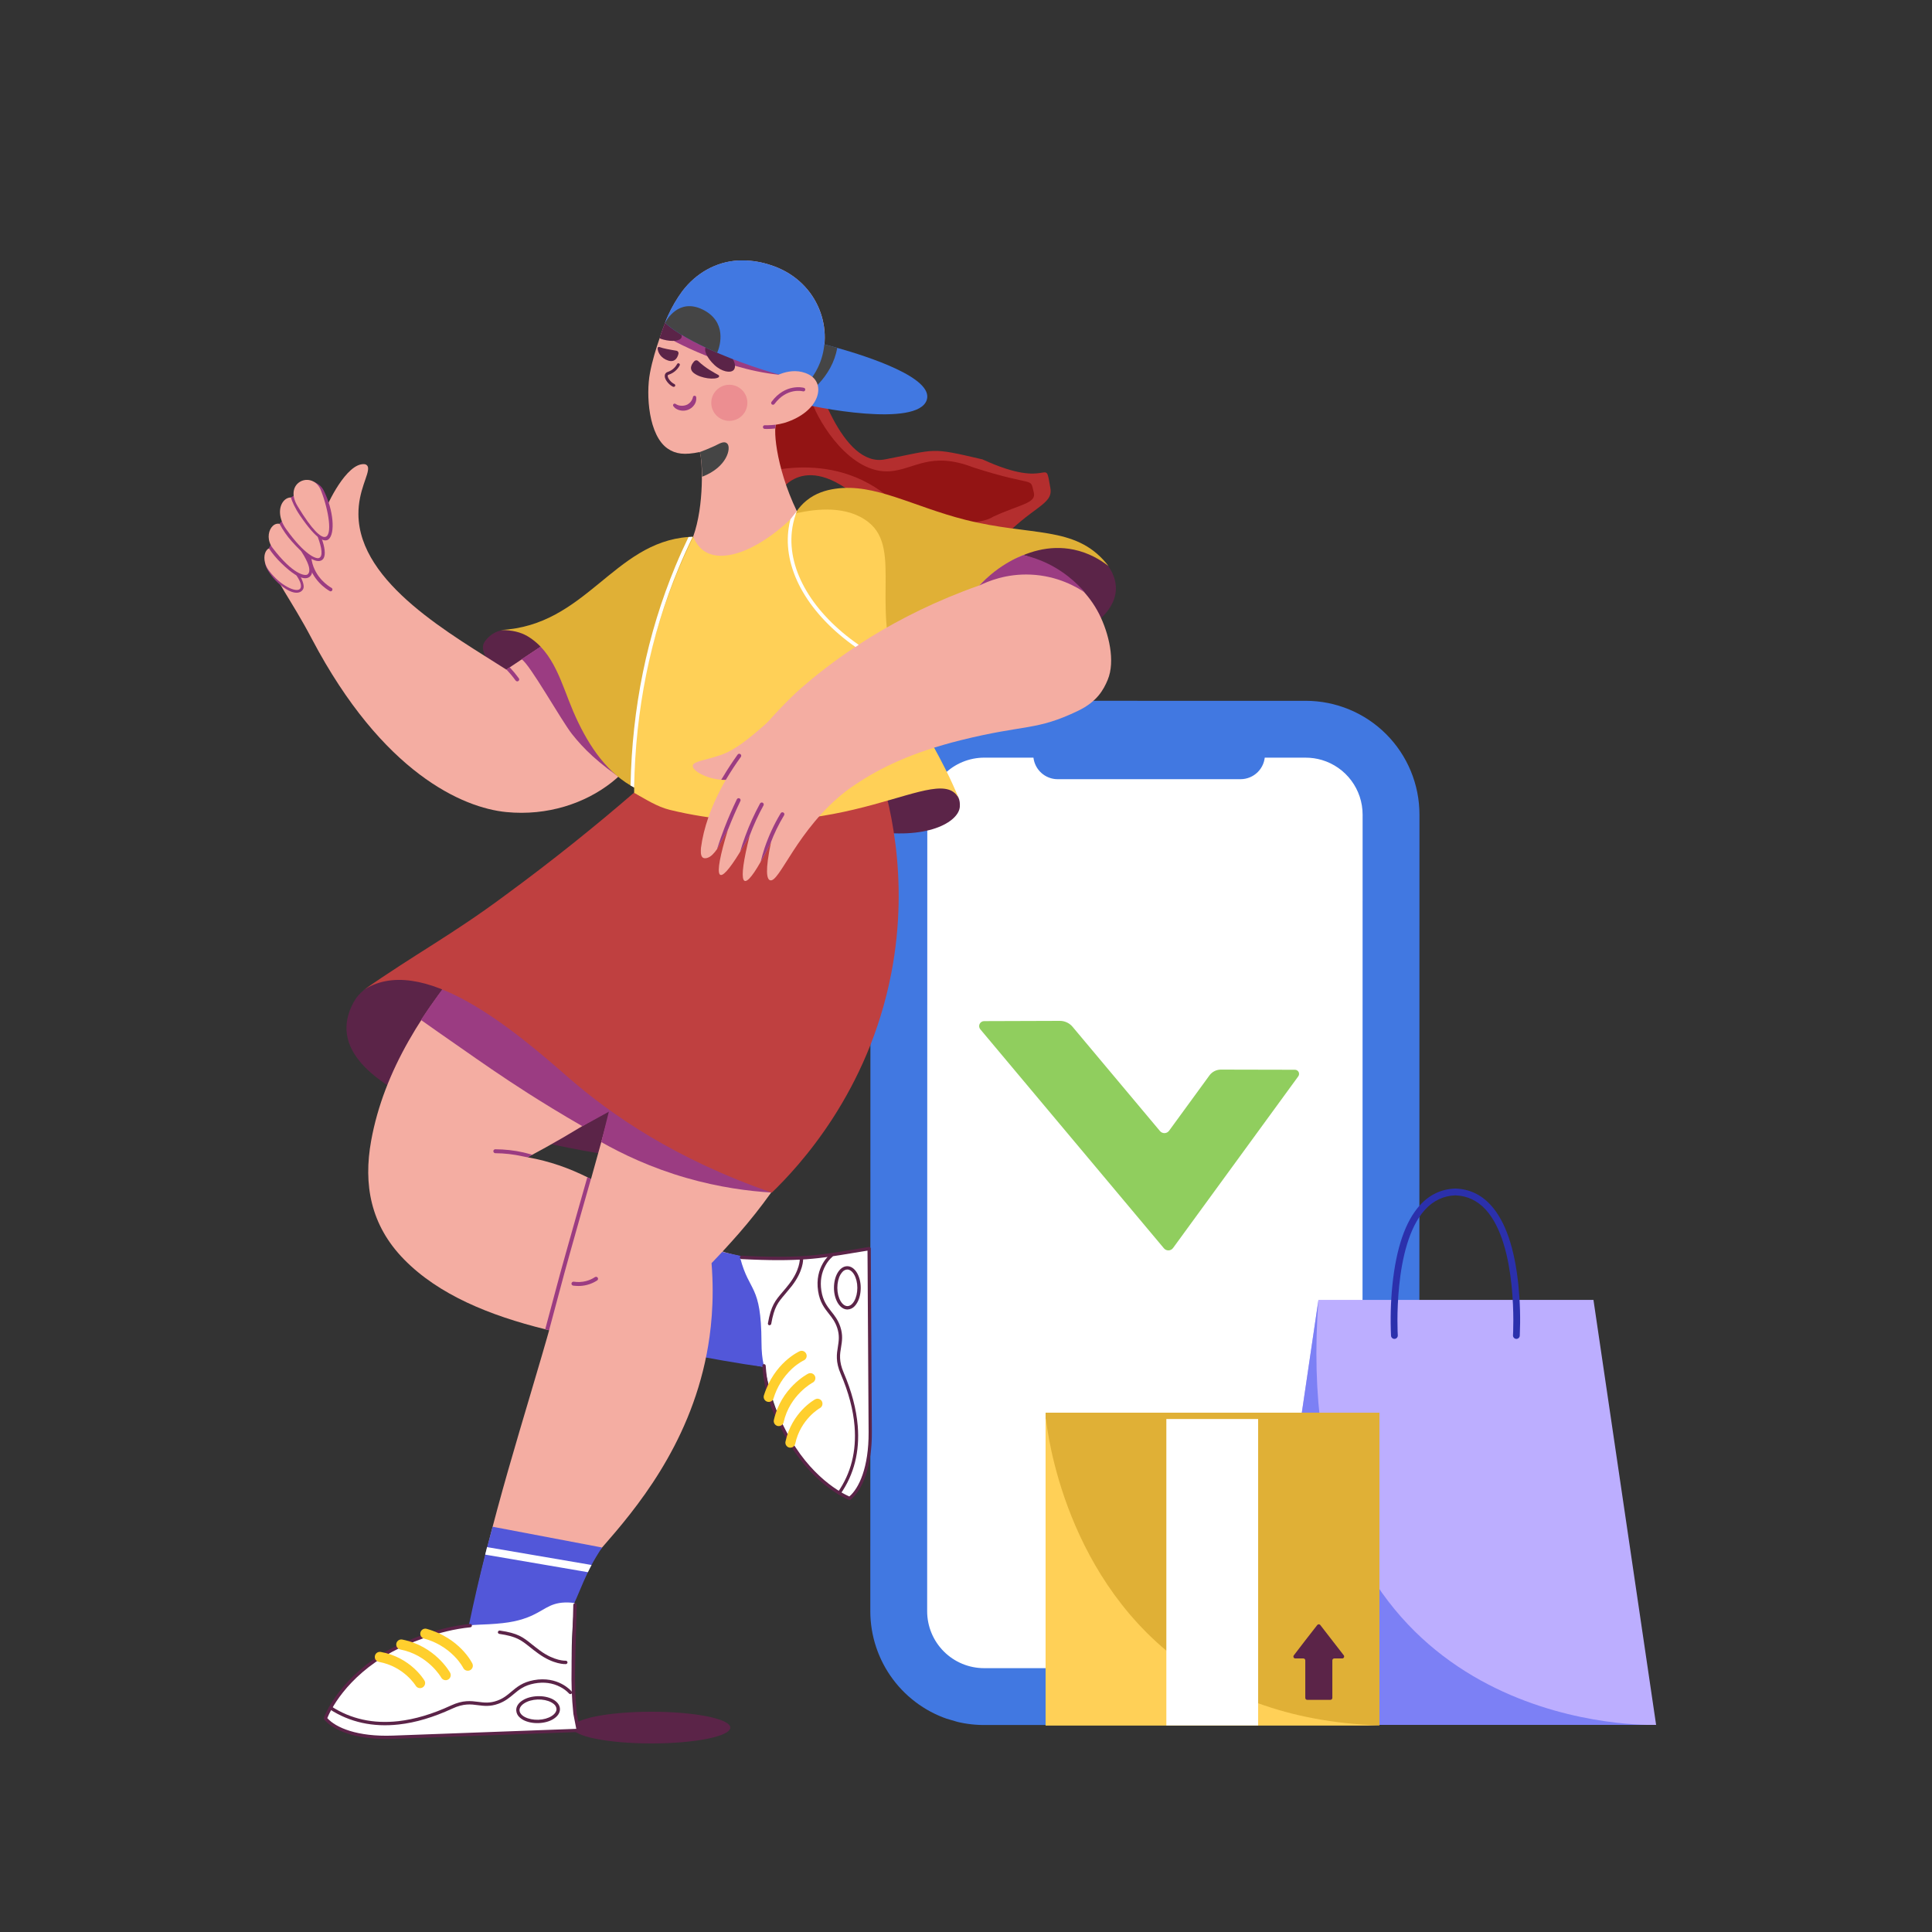 <svg width="544" height="544" viewBox="0 0 544 544" fill="none" xmlns="http://www.w3.org/2000/svg">
<rect x="0" y="0" width="544" height="544" fill="#333333" stroke="none"/>
<g clip-path="url(#clip0_701_19538)">
<path d="M277.144 205.328L367.646 205.333C380.921 205.333 391.682 216.098 391.679 229.377L391.639 453.676C391.637 466.954 380.872 477.718 367.597 477.718L277.095 477.713C263.819 477.713 253.059 466.948 253.061 453.669L253.101 229.37C253.104 216.092 263.868 205.328 277.144 205.328Z" fill="white"/>
<path d="M267.981 484.41C270.939 485.28 274.007 485.721 277.091 485.718L367.599 485.723C376.094 485.714 384.238 482.335 390.246 476.327C396.254 470.319 399.634 462.173 399.645 453.677L399.682 229.374C399.683 225.166 398.855 220.999 397.246 217.111C395.636 213.223 393.277 209.69 390.302 206.714C387.327 203.739 383.795 201.378 379.908 199.768C376.021 198.158 371.855 197.329 367.648 197.33L277.144 197.324C268.649 197.334 260.505 200.713 254.497 206.721C248.49 212.729 245.109 220.874 245.098 229.371L245.057 453.674C245.061 460.583 247.294 467.306 251.424 472.844C255.554 478.382 261.361 482.438 267.981 484.41ZM372.207 213.994C375.519 214.981 378.425 217.012 380.491 219.783C382.558 222.554 383.675 225.919 383.676 229.376L383.637 453.676C383.631 457.928 381.939 462.005 378.932 465.011C375.926 468.018 371.849 469.709 367.598 469.713L277.096 469.71C272.843 469.709 268.765 468.019 265.759 465.011C262.752 462.004 261.063 457.924 261.064 453.671L261.103 229.371C261.109 225.118 262.801 221.042 265.808 218.035C268.814 215.029 272.891 213.338 277.142 213.333L367.645 213.337C369.189 213.336 370.726 213.558 372.207 213.994Z" fill="#4178E1"/>
<path d="M295.866 219.119C296.497 219.305 297.152 219.399 297.81 219.398L349.306 219.398C351.125 219.398 352.87 218.675 354.157 217.389C355.444 216.102 356.167 214.357 356.167 212.537C356.167 210.717 355.445 208.972 354.159 207.686C352.872 206.399 351.128 205.676 349.308 205.676L297.816 205.674C296.166 205.672 294.57 206.265 293.321 207.345C292.072 208.424 291.255 209.918 291.018 211.552C290.781 213.186 291.142 214.85 292.033 216.239C292.924 217.629 294.286 218.65 295.869 219.117L295.866 219.119Z" fill="#4178E1"/>
</g>
<g clip-path="url(#clip1_701_19538)">
<path d="M353.6 485.682H466.316L448.675 366.013H371.241L353.6 485.682Z" fill="#BCAEFF"/>
<path d="M353.597 485.682H463.77C447.852 485.331 362.886 478.213 371.239 366.013L353.597 485.682Z" fill="#7C80F5"/>
<path d="M426.975 376.996C427.479 376.995 427.895 376.602 427.927 376.098C428.144 371.346 428.015 366.585 427.54 361.853C426.475 351.428 423.871 343.862 419.793 339.366C417.081 336.373 413.729 334.793 409.832 334.668H409.8H409.77C405.872 334.792 402.52 336.372 399.807 339.365C395.731 343.862 393.125 351.427 392.061 361.852C391.586 366.584 391.457 371.346 391.674 376.097C391.707 376.625 392.161 377.026 392.687 376.993C393.213 376.96 393.613 376.505 393.58 375.977C393.564 375.725 392.111 350.698 401.221 340.653C403.567 338.067 406.454 336.698 409.802 336.583C413.15 336.697 416.036 338.066 418.381 340.653C427.49 350.699 426.037 375.726 426.022 375.978C425.989 376.506 426.388 376.961 426.914 376.994C426.935 376.995 426.955 376.996 426.975 376.996Z" fill="#2B30AC"/>
</g>
<g clip-path="url(#clip2_701_19538)">
<path d="M183.438 490.906C171.18 490.906 161.242 488.909 161.242 486.445C161.242 483.982 171.18 481.984 183.438 481.984C195.696 481.984 205.633 483.982 205.633 486.445C205.633 488.909 195.696 490.906 183.438 490.906Z" fill="#5B2448"/>
</g>
<g clip-path="url(#clip3_701_19538)">
<path d="M226.974 97.061C229.35 106.933 237.161 131.665 249.162 129.355C264 126.5 261.662 125.855 276.662 129.355C296.356 138.445 294.073 127.729 295.76 137.425C296.595 142.229 290.5 142.5 281.161 152.766C281.161 152.766 271.405 165.766 248 146.5C228.405 124.266 220 138 220 138L214.647 99.65L226.974 97.061Z" fill="#B42E2E"/>
<path d="M228.526 113C230.687 119.284 239.562 133.525 250.615 132.695C257.464 132.18 261.985 126.966 274.001 131.591C291.915 137.377 289.927 134 291.094 138.694C291.854 141.752 287.137 142 279.637 145.5C279.637 145.5 270.926 151.764 249.637 139.5C231.812 125.347 210.137 134.604 210.137 134.604L217.313 114.649L228.526 113Z" fill="#931414"/>
<path d="M218.832 224.762C259.979 218.764 270.787 219.446 270.261 227.157C269.969 231.441 261.011 236.756 244.381 233.836C231.334 231.577 222.065 227.176 218.832 224.762Z" fill="#5B2448"/>
<path d="M226.564 325.859C205.28 305.161 172.195 281.464 134.67 276.323C125.556 275.077 105.362 271.864 99.656 282.048C85.09 308.101 149.547 323.503 188.143 327.417C204.988 329.092 217.762 325.742 226.564 325.859Z" fill="#5B2448"/>
<path d="M113.774 354.62C123.55 364.609 137.902 370.411 153.519 374.286C153.87 374.383 154.24 374.461 154.61 374.559C175.466 379.602 198.405 381.315 215.6 385.015V354.834C194.121 352.887 182.359 340.172 166.372 331.974C166.041 331.799 165.69 331.623 165.359 331.468C160.335 328.975 154.882 326.97 148.554 325.86C175.797 311.431 203.118 290.986 222.455 272.546L180.276 223.166C149.644 250.738 111.671 281.679 104.505 321.206C102.285 333.454 104.291 344.942 113.774 354.62Z" fill="#F4ADA2"/>
<path d="M163.998 317.116C157.805 313.553 152.645 310.36 148.73 307.867C141.136 303.019 135.216 298.871 129.705 295.016C125.966 292.407 120.65 288.727 118.527 287.188C120.922 283.43 124.213 279.049 125.732 276.907C130.873 269.664 133.269 271.611 133.814 271.884C134.048 272 134.125 272.312 134.164 272.565C146.9 285.884 159.655 299.202 172.391 312.502C169.586 314.02 166.802 315.559 163.998 317.116Z" fill="#9B3C82"/>
<path d="M184.055 379.173C190.267 380.594 196.791 381.938 203.606 383.106C207.696 383.827 211.688 384.45 215.602 384.995C215.641 383.749 215.855 382.035 216.595 380.185C217.14 378.803 217.744 377.888 217.861 377.732C218.912 376.038 218.017 370.469 210.11 353.977C204.697 352.808 199.283 351.62 193.87 350.452C190.598 360.013 187.326 369.593 184.055 379.173Z" fill="#5257D9"/>
<path d="M239.185 421.894C241.911 419.792 245.085 413.833 245.027 403.221L244.715 351.602C234.258 352.848 226.235 355.535 208.436 354.25C210.987 364.063 214.336 361.474 214.414 377.908C214.434 383.379 215.232 384.937 216.693 391.032C216.751 391.265 216.829 391.499 216.888 391.733C216.907 391.791 216.926 391.869 216.946 391.927C218.036 395.841 219.516 399.638 221.347 403.26C228.474 417.202 238.152 421.466 239.126 421.875C239.146 421.875 239.165 421.894 239.185 421.894Z" fill="white"/>
<path d="M240.352 421.485C243.02 418.72 245.552 412.742 245.493 403.221L245.182 351.582C245.182 351.328 244.967 351.114 244.714 351.114H244.636C242.942 351.387 241.404 351.64 239.904 351.893C230.81 353.412 224.812 354.405 208.825 353.568C208.572 353.548 208.338 353.743 208.318 354.016C208.299 354.269 208.494 354.502 208.766 354.522C208.766 354.522 208.766 354.522 208.786 354.522C224.871 355.359 230.927 354.366 240.08 352.828C241.404 352.614 242.786 352.38 244.266 352.146L244.578 403.24C244.636 413.19 241.852 419.09 239.145 421.368C237.412 420.609 228.026 416.033 221.307 402.87C219.282 398.878 216.186 393.524 215.602 384.547C215.582 384.294 215.368 384.08 215.115 384.099C214.862 384.119 214.647 384.333 214.667 384.586V384.606C215.27 393.738 218.406 399.248 220.489 403.298C227.597 417.201 237.684 421.758 238.95 422.303C238.97 422.303 238.97 422.322 238.989 422.322C239.009 422.342 239.028 422.342 239.047 422.342H239.067C239.223 422.4 239.398 422.381 239.515 422.283C239.787 422.03 240.08 421.777 240.352 421.485Z" fill="#5B2448"/>
<path d="M217.042 372.981C217.101 372.923 217.159 372.826 217.159 372.748C218.016 367.958 219.029 366.77 221.054 364.394C221.599 363.752 222.203 363.031 222.904 362.155C226.234 357.891 226.156 354.62 226.136 354.483C226.117 354.23 225.903 354.016 225.65 354.035C225.396 354.055 225.182 354.269 225.202 354.522C225.202 354.561 225.26 357.618 222.164 361.59C221.482 362.467 220.879 363.187 220.333 363.81C218.269 366.244 217.12 367.568 216.225 372.611C216.186 372.865 216.341 373.118 216.614 373.157C216.77 373.157 216.926 373.098 217.042 372.981Z" fill="#5B2448"/>
<path d="M236.631 420.707C236.65 420.687 236.67 420.668 236.67 420.648C240.486 415.177 242.103 408.732 241.518 401.508C241.129 396.796 239.805 391.733 237.546 386.476C236.163 383.263 236.494 381.257 236.825 379.329C237.098 377.674 237.39 375.941 236.611 373.585C235.988 371.716 235.034 370.489 234.099 369.321C232.872 367.763 231.723 366.303 231.275 363.421C230.867 360.792 231.275 358.397 232.463 356.275C232.95 355.36 233.612 354.542 234.391 353.86C234.586 353.705 234.625 353.393 234.469 353.198C234.313 353.004 234.021 352.965 233.826 353.121C233.651 353.257 229.309 356.742 230.36 363.557C230.847 366.692 232.132 368.328 233.379 369.905C234.313 371.073 235.17 372.183 235.735 373.897C236.436 376.039 236.183 377.558 235.93 379.193C235.599 381.257 235.229 383.399 236.728 386.865C238.948 392.044 240.253 396.99 240.623 401.605C241.187 408.615 239.61 414.865 235.93 420.142C235.774 420.356 235.832 420.648 236.046 420.804C236.222 420.902 236.475 420.882 236.631 420.707Z" fill="#5B2448"/>
<path d="M240.644 367.782C240.916 367.49 241.15 367.178 241.345 366.828C242.007 365.699 242.357 364.199 242.357 362.603C242.357 361.006 241.968 359.526 241.306 358.397C240.585 357.189 239.612 356.527 238.56 356.527C237.509 356.527 236.535 357.209 235.834 358.416C235.172 359.545 234.821 361.045 234.821 362.641C234.821 364.219 235.211 365.718 235.873 366.847C236.593 368.055 237.567 368.717 238.619 368.717C239.397 368.697 240.137 368.347 240.644 367.782ZM237.216 358.124C237.547 357.735 238.054 357.481 238.56 357.462C239.261 357.462 239.943 357.949 240.488 358.864C241.072 359.857 241.403 361.181 241.403 362.603C241.403 364.024 241.092 365.348 240.527 366.341C240.001 367.256 239.32 367.763 238.619 367.763C237.917 367.763 237.236 367.276 236.691 366.361C236.106 365.368 235.775 364.043 235.775 362.622C235.775 361.201 236.087 359.876 236.652 358.883C236.808 358.63 237.002 358.358 237.216 358.124Z" fill="#5B2448"/>
<path d="M217.471 394.322C217.627 394.166 217.744 393.972 217.803 393.757C218.776 390.564 220.548 387.702 222.982 385.423C224.793 383.749 226.312 383.048 226.332 383.048C227.033 382.717 227.344 381.88 226.994 381.159C226.663 380.478 225.865 380.166 225.183 380.458C224.891 380.594 217.978 383.749 215.096 392.901C214.862 393.641 215.271 394.439 216.011 394.673C216.537 394.848 217.101 394.711 217.471 394.322Z" fill="#FFCF2D"/>
<path d="M220.295 401.117C220.47 400.923 220.606 400.708 220.645 400.455C222.398 392.744 228.785 389.317 228.844 389.298C229.525 388.928 229.798 388.071 229.428 387.39C229.058 386.708 228.24 386.455 227.558 386.786C227.247 386.942 219.944 390.797 217.9 399.832C217.724 400.591 218.211 401.351 218.971 401.526C219.458 401.623 219.964 401.468 220.295 401.117Z" fill="#FFCF2D"/>
<path d="M223.548 407.193C223.723 406.998 223.859 406.765 223.918 406.512C225.398 399.58 230.811 396.503 230.87 396.484C231.551 396.094 231.785 395.237 231.415 394.556C231.045 393.894 230.188 393.641 229.526 394.011C229.253 394.147 222.944 397.691 221.172 405.927C221.016 406.687 221.503 407.446 222.263 407.602C222.71 407.699 223.217 407.544 223.548 407.193Z" fill="#FFCF2D"/>
<path d="M251.412 255.274C242.552 284.735 233.633 317.993 208.064 347.278C205.513 350.199 202.943 352.983 200.353 355.671C201.229 366.614 200.119 375.376 198.99 381.217C193.927 407.348 178.699 425.243 169.838 435.388C165.476 440.392 161.542 444.228 158.875 446.701C158.816 447.149 157.687 454.626 151.845 457.157C146.042 459.65 137.746 456.359 134.182 448.414C141.504 415.916 150.988 389.162 158.349 360.986C169.157 322.004 180.023 283.022 190.928 244.078C213.089 248.128 229.232 251.224 251.412 255.274Z" fill="#F4ADA2"/>
<path d="M217.316 335.791C210.773 335.401 202.536 334.33 193.306 331.682C183.335 328.82 175.293 324.964 169.295 321.576C170.444 317 171.573 312.425 172.722 307.868C187.6 317.176 202.458 326.483 217.316 335.791Z" fill="#9B3C82"/>
<path d="M246.797 214.423C233.029 227.975 198.542 234.81 178.562 223.166C167.657 232.59 155.544 242.345 142.186 252.14C127.094 263.355 117.338 268.321 101.934 279.069C118.545 267.483 145.36 290.577 160.062 303.409C171.98 313.807 190.129 326.405 217.333 335.81C224.967 328.41 244.479 307.576 250.964 274.045C256.222 246.785 250.282 224.684 246.797 214.423Z" fill="#BF4040"/>
<path d="M132.002 457.702C132.041 457.877 132.119 458.033 132.197 458.189C133.151 460 136.306 460.136 140.22 459.435C140.59 459.377 140.979 459.299 141.388 459.201C142.966 458.87 144.64 458.423 146.335 457.897C149.489 456.923 152.663 455.735 155.312 454.606C158.875 453.107 161.465 451.783 161.68 451.393C161.699 451.374 161.699 451.354 161.719 451.315C162.303 450.264 163.919 446.019 165.555 442.631C165.633 442.456 165.711 442.3 165.808 442.125C166.042 441.657 166.295 441.151 166.587 440.606C167.327 439.223 168.301 437.568 169.527 435.738H169.508C159.421 433.83 149.333 431.922 139.266 429.994C139.071 429.955 138.896 429.916 138.701 429.896C138.195 431.746 137.688 433.655 137.182 435.563C137.007 436.264 136.812 436.965 136.637 437.666C135.001 444.111 133.443 450.79 132.119 457.196C132.08 457.332 132.061 457.488 132.041 457.624C132.002 457.683 132.002 457.702 132.002 457.702Z" fill="#5257D9"/>
<path d="M137.142 435.621L137.668 435.718L165.242 440.431L166.566 440.664C166.274 441.209 166.002 441.716 165.787 442.183C165.71 442.339 165.632 442.514 165.534 442.689L163.412 442.319L137.103 437.821L136.616 437.744C136.792 437.023 136.967 436.322 137.142 435.621Z" fill="white"/>
<path d="M91.614 483.853C93.834 486.54 99.948 489.559 110.659 489.169L162.789 487.241C161.815 481.711 161.075 475.188 160.978 467.867C160.9 461.772 161.27 456.242 161.854 451.394C161.192 451.277 160.219 451.18 159.011 451.219C154.454 451.394 153.091 453.672 148.515 455.425C145.282 456.651 141.953 457.216 135.254 457.45C129.723 457.644 128.185 458.501 122.07 460.156C121.837 460.215 121.603 460.293 121.369 460.37C121.311 460.39 121.233 460.409 121.174 460.429C117.26 461.656 113.463 463.272 109.86 465.238C95.995 472.871 91.984 482.782 91.594 483.795C91.653 483.756 91.633 483.795 91.614 483.853Z" fill="white"/>
<path d="M92.082 485.002C94.944 487.611 101.078 489.987 110.698 489.617L162.867 487.689C163.12 487.669 163.335 487.455 163.315 487.202C163.315 487.183 163.315 487.163 163.315 487.124C162.984 485.43 162.692 483.872 162.38 482.373C161.524 473.144 162.03 468.081 162.38 451.919C162.38 451.666 162.186 451.433 161.913 451.433C161.64 451.433 161.426 451.627 161.426 451.9V451.919C161.076 468.198 160.472 472.988 161.446 482.587C161.718 483.931 161.991 485.294 162.264 486.793L110.64 488.701C100.572 489.071 94.535 486.443 92.159 483.775C92.861 482.003 97.203 472.384 110.289 465.18C114.262 462.999 123.375 459.085 132.43 458.209C132.684 458.189 132.898 457.956 132.878 457.703C132.859 457.449 132.625 457.235 132.372 457.255H132.353C123.142 458.15 113.872 462.142 109.841 464.342C96.015 471.956 91.712 482.295 91.225 483.58C91.225 483.6 91.225 483.6 91.205 483.619C91.205 483.639 91.186 483.658 91.186 483.678V483.697C91.127 483.853 91.166 484.028 91.264 484.165C91.497 484.457 91.77 484.749 92.082 485.002Z" fill="#5B2448"/>
<path d="M140.336 459.941C140.414 460 140.492 460.039 140.589 460.058C145.438 460.779 146.684 461.772 149.157 463.738C149.819 464.264 150.559 464.868 151.494 465.53C155.915 468.762 159.206 468.567 159.342 468.567C159.595 468.548 159.809 468.314 159.79 468.061C159.77 467.808 159.537 467.594 159.283 467.613C159.245 467.613 156.168 467.769 152.059 464.77C151.163 464.108 150.423 463.524 149.761 462.998C147.249 460.973 145.847 459.863 140.745 459.124C140.492 459.085 140.239 459.26 140.2 459.532C140.161 459.669 140.219 459.825 140.336 459.941Z" fill="#5B2448"/>
<path d="M92.743 481.225C92.763 481.245 92.782 481.264 92.802 481.264C98.449 484.944 105.012 486.385 112.295 485.567C117.046 485.042 122.109 483.523 127.367 481.089C130.561 479.609 132.605 479.862 134.572 480.135C136.266 480.349 138 480.583 140.356 479.726C142.225 479.044 143.433 478.032 144.601 477.058C146.139 475.773 147.58 474.566 150.482 474.021C153.13 473.534 155.565 473.845 157.746 474.994C158.68 475.462 159.537 476.104 160.238 476.863C160.413 477.058 160.705 477.078 160.9 476.922C161.095 476.747 161.114 476.455 160.959 476.26C160.803 476.085 157.161 471.82 150.287 473.086C147.133 473.67 145.536 475.033 143.978 476.338C142.829 477.311 141.738 478.227 140.025 478.85C137.883 479.628 136.325 479.414 134.689 479.2C132.586 478.927 130.405 478.635 126.958 480.232C121.798 482.627 116.832 484.107 112.178 484.633C105.109 485.431 98.761 484.029 93.308 480.485C93.094 480.349 92.802 480.407 92.646 480.621C92.529 480.816 92.568 481.069 92.743 481.225Z" fill="#5B2448"/>
<path d="M147.133 478.79C148.243 478.07 149.743 477.661 151.359 477.603C152.956 477.544 154.475 477.856 155.662 478.479C156.909 479.16 157.629 480.115 157.668 481.166C157.707 482.237 157.065 483.23 155.877 483.989C154.767 484.71 153.267 485.119 151.651 485.177C150.054 485.236 148.535 484.924 147.347 484.301C146.997 484.106 146.666 483.892 146.374 483.619C145.77 483.113 145.4 482.393 145.361 481.614C145.303 480.562 145.926 479.55 147.133 478.79ZM147.776 483.464C148.808 484.009 150.152 484.281 151.593 484.243C153.034 484.184 154.358 483.814 155.331 483.191C156.227 482.626 156.714 481.906 156.695 481.205C156.656 480.679 156.402 480.192 155.994 479.861C155.76 479.647 155.487 479.472 155.195 479.316C154.163 478.771 152.819 478.498 151.378 478.537C149.937 478.596 148.613 478.966 147.639 479.589C146.744 480.153 146.257 480.874 146.276 481.575C146.315 482.295 146.841 482.977 147.776 483.464Z" fill="#5B2448"/>
<path d="M118.799 461.052C118.955 461.208 119.149 461.305 119.364 461.364C122.616 462.24 125.576 463.953 127.932 466.348C129.684 468.12 130.424 469.639 130.444 469.659C130.794 470.36 131.671 470.632 132.372 470.282C133.053 469.931 133.326 469.113 133.014 468.432C132.878 468.14 129.47 461.247 120.143 458.638C119.383 458.423 118.604 458.871 118.39 459.631C118.234 460.117 118.39 460.682 118.799 461.052Z" fill="#FFCF2D"/>
<path d="M112.043 464.109C112.238 464.284 112.471 464.401 112.724 464.459C120.572 465.978 124.233 472.326 124.253 472.384C124.642 473.066 125.518 473.299 126.2 472.91C126.862 472.52 127.115 471.683 126.745 471.002C126.57 470.69 122.442 463.447 113.27 461.655C112.491 461.499 111.751 462.006 111.595 462.784C111.498 463.271 111.653 463.778 112.043 464.109Z" fill="#FFCF2D"/>
<path d="M105.984 467.594C106.179 467.769 106.432 467.886 106.685 467.944C113.734 469.229 117.006 474.584 117.045 474.643C117.454 475.324 118.33 475.538 119.012 475.129C119.674 474.72 119.908 473.864 119.518 473.202C119.362 472.929 115.604 466.659 107.211 465.14C106.432 465.004 105.692 465.51 105.556 466.289C105.458 466.756 105.614 467.263 105.984 467.594Z" fill="#FFCF2D"/>
<path d="M153.521 374.285C153.871 374.382 154.241 374.46 154.611 374.558C156.422 367.898 158.525 359.759 160.336 353.353C162.031 347.336 164.582 338.204 166.393 331.973C166.062 331.798 165.711 331.623 165.38 331.467C163.549 337.776 160.998 346.966 159.265 353.061C157.435 359.467 155.332 367.606 153.521 374.285Z" fill="#9B3C82"/>
<path d="M138.915 324.146C138.915 324.457 139.169 324.71 139.461 324.71C142.051 324.73 144.641 325.022 147.153 325.587C147.737 325.723 148.555 325.859 148.555 325.859C149.003 325.626 149.431 325.411 149.879 325.158C149.061 324.925 148.224 324.691 147.386 324.496C144.796 323.912 142.129 323.62 139.461 323.601C139.169 323.601 138.915 323.834 138.915 324.146Z" fill="#9B3C82"/>
<path d="M162.886 362.097C163.685 362.097 164.464 361.999 165.243 361.805C166.275 361.551 167.248 361.123 168.144 360.539C168.397 360.364 168.475 360.033 168.3 359.76C168.125 359.507 167.794 359.429 167.521 359.604C166.723 360.13 165.866 360.5 164.951 360.734C163.841 361.006 162.711 361.065 161.562 360.889C161.251 360.85 160.978 361.045 160.92 361.357C160.861 361.668 161.075 361.941 161.387 361.999C161.913 362.058 162.4 362.097 162.886 362.097Z" fill="#9B3C82"/>
<path d="M185.594 224.879C182.595 219.31 167.639 191.894 153.872 182.197C151.009 180.172 144.797 175.791 139.812 177.913C137.884 178.731 136.599 180.347 136.209 181.165C134.418 185.118 142.285 195.652 185.594 224.879Z" fill="#5B2448"/>
<path d="M76.893 159.396C76.893 162.647 81.839 168.528 87.856 179.977C107.739 217.694 130.367 227.469 142.557 228.656C165.847 230.954 184.97 213.975 182.438 199.254C180.997 190.92 173.617 182.917 157.999 178.264C152.858 181.691 147.717 185.118 142.576 188.545C127.66 178.945 101.079 164.38 100.923 144.831C100.864 138.113 103.941 133.693 103.63 131.648C103.552 131.103 103.104 130.714 102.559 130.694C97.554 130.344 92.043 142.105 91.478 143.993C81.82 142.942 76.893 149.095 76.893 159.396Z" fill="#F4ADA2"/>
<path d="M146.841 185.624C149.081 186.812 157.999 202.818 161.076 206.712C164.328 210.82 168.34 214.793 176.168 220.089C170.112 206.03 164.056 192.322 157.999 178.264C154.28 180.698 150.56 183.171 146.841 185.624Z" fill="#9B3C82"/>
<path d="M250.068 178.01C252.171 180.016 256.767 183.832 263.778 185.585C273.203 187.941 280.914 185.02 283.485 183.93C301.381 182.08 313.474 174.603 314.175 166.444C314.525 162.472 312.091 159.337 311.429 158.558C303.737 149.328 283.894 154.527 274.877 158.188C269.717 160.272 259.279 165.451 250.068 178.01Z" fill="#5B2448"/>
<path d="M188.029 126.333C190.23 127.832 192.722 128.202 197.045 127.267C197.805 129.701 198.35 142.28 195.176 151.101C196.072 155.482 198.019 157.371 199.168 158.188C204.874 162.336 216.558 159.162 226.898 148.667C219.401 135.913 217.668 122.711 218.447 119.595L227.521 107.757C227.755 107.484 227.988 107.211 228.203 106.919C229.352 105.459 230.267 103.823 230.948 102.071C234.824 91.926 229.916 78.763 216.908 74.616C216.733 74.557 216.558 74.499 216.382 74.46C216.363 74.46 216.363 74.46 216.343 74.441C213.637 73.603 210.793 73.233 207.95 73.35C201.583 73.681 195.935 76.972 192.119 82.015C190.561 84.138 189.236 86.396 188.146 88.791C187.854 89.414 187.601 90.057 187.348 90.7C187.328 90.738 187.309 90.777 187.289 90.836V90.855C187.289 90.875 187.27 90.894 187.27 90.914V90.933V90.953C187.27 90.972 187.25 90.992 187.25 91.011V91.031C187.114 91.381 186.705 92.413 186.179 93.893C186.101 94.107 186.023 94.341 185.945 94.574C185.887 94.769 185.809 94.964 185.751 95.159C185.751 95.178 185.731 95.217 185.731 95.236C184.777 97.962 183.648 101.623 183.024 104.972C181.837 111.145 182.616 122.653 188.029 126.333Z" fill="#F4ADA2"/>
<path d="M219.359 105.517C221.715 99.403 195.271 95.197 195.271 95.197L187.637 91.127L187.248 90.913V90.933V90.952C187.248 90.972 187.228 90.991 187.228 91.01V91.03C187.092 91.38 186.683 92.412 186.157 93.892C186.06 94.106 202.476 103.823 219.359 105.517Z" fill="#9B3C82"/>
<path opacity="0.52" d="M205.359 118.505C202.552 118.505 200.276 116.23 200.276 113.423C200.276 110.616 202.552 108.341 205.359 108.341C208.166 108.341 210.441 110.616 210.441 113.423C210.441 116.23 208.166 118.505 205.359 118.505Z" fill="#E57281"/>
<path d="M204.305 98.995C206.661 100.513 207.479 103.103 206.622 104.135C205.765 105.167 203.195 104.68 201.15 102.753C199.047 100.786 198.015 98.508 198.833 97.612C199.69 96.677 201.948 97.495 204.305 98.995Z" fill="#5B2448"/>
<path d="M185.65 95.217C186 95.373 186.37 95.509 186.74 95.606C189.311 96.307 191.609 96.034 191.92 94.944C192.232 93.815 190.518 92.199 188.201 91.069C187.909 90.933 187.617 90.816 187.325 90.719C187.305 90.758 187.286 90.797 187.266 90.855V90.874L187.247 90.933V90.952V90.972C187.247 90.991 187.227 91.011 187.227 91.03V91.05C187.091 91.4 186.682 92.432 186.156 93.912C186.02 94.302 185.864 94.73 185.708 95.158C185.669 95.178 185.669 95.197 185.65 95.217Z" fill="#5B2448"/>
<path d="M189.585 114.358C189.819 114.669 190.091 114.942 190.442 115.137C190.773 115.331 191.123 115.468 191.493 115.546C192.233 115.721 193.012 115.662 193.733 115.39C194.083 115.254 194.434 115.059 194.726 114.825C195.018 114.591 195.291 114.299 195.505 113.988C195.953 113.365 196.128 112.586 196.031 111.826C195.992 111.573 195.758 111.398 195.505 111.437C195.31 111.457 195.154 111.612 195.115 111.788V111.826C194.998 112.333 194.765 112.8 194.434 113.19C194.278 113.384 194.083 113.54 193.869 113.696C193.674 113.852 193.441 113.968 193.207 114.046C192.72 114.222 192.214 114.28 191.707 114.241C191.201 114.202 190.695 114.046 190.266 113.754L190.227 113.735C190.013 113.579 189.721 113.637 189.585 113.852C189.488 113.988 189.488 114.183 189.585 114.358Z" fill="#9B3C82"/>
<path d="M202.281 105.595C201.23 105.011 198.679 103.687 196.576 101.662C196.283 101.37 195.816 101.389 195.524 101.681C194.784 102.46 193.83 103.901 195.446 105.108C197.432 106.588 201.249 106.977 202.32 106.238C202.495 106.121 202.534 105.887 202.418 105.712C202.359 105.673 202.32 105.634 202.281 105.595Z" fill="#5B2448"/>
<path d="M185.747 97.729C186.779 98.118 188.259 98.391 190.498 98.761C190.888 98.839 191.122 99.228 191.044 99.618C191.044 99.637 191.044 99.657 191.024 99.676C190.752 100.708 190.051 102.13 188.142 101.526C186.214 100.922 185.202 99.345 185.163 98.04C185.163 97.748 185.474 97.632 185.747 97.729Z" fill="#5B2448"/>
<path d="M223.02 112.917C223.04 112.936 223.079 112.936 223.098 112.956C223.196 112.995 223.293 113.033 223.41 113.053C223.488 113.072 223.546 113.092 223.624 113.111C229.661 114.903 258.287 120.355 260.935 112.664C263.058 106.433 244.597 100.455 235.736 97.943C235.327 97.826 234.957 97.729 234.587 97.631C234.256 97.534 233.964 97.456 233.672 97.378C231.861 96.891 230.654 96.599 230.479 96.56H230.459C230.323 96.521 229.602 96.327 229.291 96.229C229.193 96.21 229.154 96.19 229.154 96.19L223.624 111.281L223.02 112.917Z" fill="#4178E1"/>
<path d="M223.02 112.917C223.04 112.936 223.079 112.936 223.098 112.956C227.129 112.08 234.412 106.024 235.736 97.943C235.327 97.826 234.957 97.729 234.587 97.632C234.256 97.534 233.964 97.456 233.672 97.378C231.861 96.892 230.654 96.6 230.479 96.561H230.459C229.661 99.579 227.343 106.997 223.624 111.301L223.02 112.917Z" fill="#454545"/>
<path d="M187.268 90.855C187.268 90.875 187.287 90.875 187.268 90.855C187.287 90.875 187.287 90.875 187.268 90.855C187.404 90.992 187.521 91.108 187.657 91.225C190.033 93.406 195.076 96.346 201.912 99.306C202.087 99.384 202.282 99.462 202.457 99.54C202.515 99.559 202.554 99.579 202.613 99.618C210.675 103.006 219.029 105.654 227.558 107.562C227.753 107.348 227.967 107.134 228.181 106.9C229.33 105.439 230.245 103.804 230.927 102.051C234.802 91.907 229.895 78.744 216.887 74.596C216.711 74.538 216.536 74.499 216.361 74.441C216.341 74.441 216.341 74.441 216.322 74.421C213.615 73.584 210.772 73.214 207.929 73.331C201.561 73.662 195.914 76.952 192.097 81.996C190.539 84.118 189.215 86.377 188.124 88.772C187.832 89.395 187.579 90.037 187.326 90.68C187.307 90.719 187.287 90.758 187.268 90.816C187.287 90.855 187.268 90.855 187.268 90.855Z" fill="#4178E1"/>
<path d="M217.161 106.608C217.161 106.608 222.594 102.753 227.793 105.479C232.701 108.049 230.851 115.896 221.017 119.031C219.011 119.615 216.927 119.869 214.844 119.791L217.161 106.608Z" fill="#F4ADA2"/>
<path d="M201.173 125.593C202.4 125.047 203.88 123.938 204.815 124.95C205.886 126.118 204.815 131.531 197.707 134.238C197.668 130.908 197.356 128.299 197.064 127.287C199.148 126.469 198.739 126.664 201.173 125.593Z" fill="#454545"/>
<path d="M215.31 120.764C215.018 120.744 214.804 120.511 214.823 120.219C214.843 119.927 215.076 119.712 215.369 119.732C215.407 119.732 216.693 119.79 218.445 119.576L218.426 119.596C218.348 119.868 218.309 120.219 218.29 120.647C217.491 120.744 216.693 120.783 215.894 120.783C215.544 120.764 215.33 120.764 215.31 120.764Z" fill="#9B3C82"/>
<path d="M217.667 113.968C217.822 113.968 217.978 113.89 218.075 113.754C221.542 109.081 225.923 110.132 226.098 110.191C226.371 110.269 226.663 110.094 226.722 109.821C226.8 109.548 226.624 109.256 226.352 109.198C226.137 109.139 221.133 107.893 217.238 113.151C217.063 113.384 217.121 113.696 217.335 113.871C217.452 113.929 217.569 113.968 217.667 113.968Z" fill="#9B3C82"/>
<path d="M189.721 108.925C189.955 108.925 190.13 108.75 190.13 108.516C190.13 108.341 190.033 108.204 189.877 108.127C189.001 107.757 187.988 106.51 188.007 105.848C188.007 105.712 188.046 105.595 188.3 105.498C189.643 105.05 190.753 104.115 191.396 102.869C191.493 102.655 191.396 102.421 191.182 102.324C190.967 102.227 190.734 102.324 190.636 102.538C190.072 103.57 189.137 104.349 188.027 104.719C187.521 104.855 187.17 105.303 187.17 105.829C187.131 106.919 188.436 108.438 189.526 108.905C189.604 108.925 189.663 108.925 189.721 108.925Z" fill="#5B2448"/>
<path d="M187.288 90.875C187.405 90.991 187.541 91.108 187.678 91.245C190.053 93.425 195.097 96.366 201.932 99.325C202.847 97.3 204.736 90.505 197.804 87.136C190.969 83.826 187.561 90.368 187.288 90.875Z" fill="#454545"/>
<path d="M141.017 177.388C144.211 177.407 146.587 177.991 148.534 179.14C156.07 183.618 158.154 192.751 161.425 200.364C165.067 208.815 170.091 216.779 177.549 221.179C177.88 221.374 178.231 221.569 178.562 221.744C180.646 222.854 182.924 223.691 185.417 224.178C206.682 182.392 207.714 169.56 203.936 166.23C202.904 165.335 198.035 162.063 196.049 155.949C195.406 153.983 195.231 152.269 195.192 151.14H195.036L193.868 151.198C172.759 152.736 164.989 176.161 141.017 177.388Z" fill="#E0B036"/>
<path d="M221.268 151.899C221.677 149.913 222.631 144.598 227.052 140.976C229.661 138.834 232.602 137.997 235.153 137.627C246.252 135.972 257.021 142.631 271.84 146.369C290.399 151.043 302.569 147.927 311.449 158.539C311.741 158.89 311.975 159.201 312.131 159.396C309.833 157.605 306.581 155.657 302.355 154.762C288.198 151.802 276.767 163.816 275.774 164.887C270.984 167.535 266.057 170.203 260.994 172.832C255.113 175.869 248.258 179.277 240.294 183.074C227.694 175.811 218.775 163.991 221.268 151.899Z" fill="#E0B036"/>
<path d="M224.345 144.481C214.491 154.586 203.956 158.753 198.465 155.287C197.394 154.606 196.148 153.418 195.213 151.179C187.696 166.561 180.608 186.676 178.933 210.665C178.621 215.007 178.524 219.194 178.563 223.244C181.737 224.996 184.931 227.138 188.67 228.053C237.528 239.872 264.966 213.313 270.107 225.132C264.966 212.612 260.332 206.79 253.983 193.082C244.422 172.403 254.353 154.839 244.578 147.07C238.58 142.28 229.953 143.254 224.345 144.481Z" fill="#FFD057"/>
<path d="M197.938 241.508C198.406 241.8 199.048 241.605 199.301 241.508C200.178 241.216 201.093 240.262 201.911 239.074L205.007 233.466V233.486C200.353 248.557 202.183 250.017 208.337 239.95C209.174 238.587 210.07 237.029 211.063 235.258C211.083 235.219 211.102 235.199 211.122 235.16C207.461 249.569 209.077 251.653 214.14 242.735C214.977 241.274 215.912 239.502 216.925 237.438C216.983 237.302 217.061 237.166 217.119 237.029C215.347 245.441 215.951 247.466 216.769 247.836C219.398 248.946 224.305 233.466 238.365 222.64C239.358 221.88 240.118 221.394 240.838 220.907C247.79 216.234 256.67 211.872 270.593 208.406C288.782 203.889 291.683 205.836 303.503 200.17C308.898 197.599 310.728 194.231 311.896 191.427C314.097 186.189 312.247 178.361 309.501 172.909C303.523 161.09 291.079 157.137 288.061 156.28C285.919 157.254 283.348 158.617 280.681 160.564C278.694 162.024 277.039 163.504 275.715 164.848C263.622 169.112 253.476 174.253 245.161 179.374C244.791 179.607 244.441 179.822 244.071 180.055C243.272 180.562 242.493 181.048 241.734 181.555C241.422 181.749 241.111 181.963 240.819 182.158C234.529 186.325 229.446 190.375 225.493 193.822C225.493 193.822 200.392 215.65 197.373 238.743C197.354 239.347 197.14 241.002 197.938 241.508Z" fill="#F4ADA2"/>
<path d="M142.598 188.525C143.532 189.499 144.409 190.55 145.188 191.621C145.304 191.777 145.46 191.855 145.635 191.855C145.752 191.855 145.869 191.816 145.966 191.758C146.22 191.582 146.278 191.232 146.083 190.979C145.304 189.908 144.448 188.876 143.532 187.902C143.221 188.097 142.909 188.311 142.598 188.525Z" fill="#9B3C82"/>
<path d="M214.161 242.753C214.998 241.293 215.933 239.521 216.946 237.457C217.978 234.712 219.263 232.064 220.782 229.552C220.938 229.279 220.86 228.948 220.587 228.792C220.315 228.637 219.984 228.714 219.828 228.987C217.978 232.044 216.459 235.315 215.31 238.703C214.881 240.008 214.492 241.371 214.161 242.753Z" fill="#9B3C82"/>
<path d="M208.359 239.969C209.197 238.606 210.093 237.048 211.086 235.276C212.176 232.375 213.481 229.513 214.98 226.787C215.136 226.514 215.019 226.183 214.766 226.027C214.494 225.872 214.163 225.988 214.007 226.242C212.41 229.182 211.008 232.258 209.859 235.393C209.294 236.893 208.807 238.431 208.359 239.969Z" fill="#9B3C82"/>
<path d="M201.933 239.074L205.029 233.466C205.049 233.427 205.049 233.408 205.068 233.388C206.1 230.74 207.249 228.092 208.476 225.541C208.612 225.269 208.496 224.938 208.223 224.801C207.95 224.665 207.619 224.782 207.483 225.054C206.237 227.644 205.068 230.312 204.036 232.979C203.296 234.907 202.595 236.874 201.972 238.84C201.933 238.918 201.914 238.996 201.933 239.074Z" fill="#9B3C82"/>
<path d="M93.093 166.503C93.268 166.503 93.444 166.405 93.541 166.23C93.677 165.977 93.6 165.666 93.346 165.529C92.587 165.101 88.712 162.706 87.777 157.818C86.881 153.204 89.179 149.757 89.9 148.803C90.075 148.569 90.036 148.258 89.802 148.083C89.569 147.907 89.257 147.946 89.082 148.18C88.283 149.212 85.791 152.989 86.764 158.013C87.796 163.348 92.003 165.958 92.84 166.425C92.918 166.483 93.015 166.503 93.093 166.503Z" fill="#9B3C82"/>
<path d="M85.514 165.311C85.469 166.265 84.044 168.048 80.513 165.843C78.328 164.449 76.536 162.538 75.256 160.295C73.288 156.779 76.342 153.379 77.452 154.18C81.852 157.375 85.604 162.84 85.514 165.311Z" fill="#9B3C82"/>
<path d="M84.436 165.842C83.368 166.898 78.941 164.943 75.702 160.632C72.84 156.803 75.376 152.087 78.184 155.421C81.527 159.433 85.98 164.246 84.436 165.842Z" fill="#F4ADA2"/>
<path d="M87.731 161.691C87.262 162.755 85.337 164.631 79.159 158.523C77.864 157.281 76.687 155.863 75.687 154.363L78.938 149.117C79.966 149.178 80.503 148.731 81.541 149.677C85.566 153.313 88.771 159.465 87.731 161.691Z" fill="#9B3C82"/>
<path d="M86.651 161.699C85.95 162.351 82.441 161.718 76.782 154.316C73.654 150.23 77.677 144.748 80.609 148.993C84.083 154.078 88.56 159.9 86.651 161.699Z" fill="#F4ADA2"/>
<path d="M91.094 157.232C90.481 158.225 88.274 159.357 82.185 152.466C80.825 150.968 79.667 149.274 78.695 147.458L83.143 142.791C84.147 142.967 85.446 143.447 86.374 144.53C89.978 148.638 92.385 155.14 91.094 157.232Z" fill="#9B3C82"/>
<path d="M89.752 157.144C88.98 157.38 85.838 156.343 80.57 148.985C75.988 142.538 81.586 136.994 84.83 142.028C88.202 147.212 92.275 156.401 89.752 157.144Z" fill="#F4ADA2"/>
<path d="M92.536 151.838C91.61 152.603 89.52 152.636 84.386 145.026C83.078 143.098 82.156 141.053 81.925 140.079L88.435 135.694C89.381 136.139 90.425 136.684 91.157 138.127C93.962 143.71 94.403 150.232 92.536 151.838Z" fill="#9B3C82"/>
<path d="M91.554 151.186C90.383 151.416 87.97 149.411 83.801 142.531C79.593 135.642 88.141 132.217 90.418 138.209C92.629 143.946 93.641 150.791 91.554 151.186Z" fill="#F4ADA2"/>
<path d="M195.056 215.611C194.939 217.032 198.932 219.291 203.177 219.563C203.605 219.583 204.034 219.602 204.462 219.583C204.968 219.563 205.494 219.505 205.981 219.408C211.842 218.298 214.919 211.405 216.633 202.935C210.81 208.114 206.955 211.23 202.865 212.612C198.425 214.131 195.154 214.364 195.056 215.611Z" fill="#F4ADA2"/>
<path d="M203.08 219.563C203.508 219.582 203.937 219.602 204.365 219.582C204.404 219.505 204.443 219.427 204.501 219.368C205.767 217.246 207.15 215.123 208.61 213.118C208.785 212.865 208.727 212.514 208.474 212.339C208.221 212.164 207.87 212.222 207.695 212.475C206.234 214.52 204.832 216.642 203.547 218.804C203.391 219.037 203.236 219.31 203.08 219.563Z" fill="#9B3C82"/>
<path d="M275.776 164.867C278.191 163.66 283.351 161.499 290.186 161.791C297.917 162.122 303.389 165.413 305.609 166.931C303.214 164.166 299.144 160.292 293.088 157.838C291.335 157.137 289.661 156.631 288.122 156.3C285.844 157.215 283.001 158.656 280.06 160.934C278.347 162.278 276.925 163.621 275.776 164.867Z" fill="#9B3C82"/>
<path d="M177.55 221.179C177.881 221.374 178.232 221.569 178.563 221.744C178.913 199.858 183.139 179.023 191.123 159.844C192.33 156.923 193.654 154.002 195.037 151.159L193.869 151.218C192.564 153.924 191.318 156.67 190.169 159.435C182.204 178.595 177.959 199.371 177.55 221.179Z" fill="white"/>
<path d="M240.88 182.178C241.191 181.983 241.503 181.769 241.795 181.574C228.884 172.617 221.776 160.72 222.964 149.679C223.139 148.024 223.509 146.389 224.074 144.753C224.172 144.441 224.288 144.13 224.425 143.818L222.555 146.233C222.341 147.031 222.185 147.849 222.068 148.667C222.029 148.959 221.99 149.251 221.952 149.563C220.725 160.895 227.871 173.045 240.88 182.178Z" fill="white"/>
</g>
<g clip-path="url(#clip4_701_19538)">
<path d="M388.414 398.254H294.411V485.836H388.414V398.254Z" fill="#E0B036"/>
<path d="M294.411 398.505V485.838H388.414C375.29 485.395 363.975 483.126 354.257 479.588C344.001 475.858 335.476 470.705 328.414 464.783C297.509 438.922 294.411 398.505 294.411 398.505Z" fill="#FFD057"/>
<path d="M354.258 398.254H328.414V485.836H354.258V398.254Z" fill="white"/>
<path d="M388.414 397.773H294.411V399.562H388.414V397.773Z" fill="#E0B036"/>
<path d="M364.723 466.975C364.415 466.975 364.184 466.725 364.184 466.436C364.184 466.321 364.223 466.206 364.3 466.109L367.456 461.995L370.9 457.572C371.093 457.342 371.42 457.284 371.67 457.476C371.708 457.495 371.747 457.534 371.766 457.572L375.191 461.995L378.367 466.09C378.559 466.321 378.501 466.667 378.27 466.859C378.174 466.936 378.059 466.975 377.943 466.975H375.692C375.384 466.975 375.153 467.225 375.153 467.513V478.088C375.153 478.396 374.903 478.627 374.614 478.627H368.071C367.764 478.627 367.533 478.377 367.533 478.088V467.513C367.533 467.205 367.282 466.975 366.994 466.975H364.723Z" fill="#5B2448"/>
</g>
<g clip-path="url(#clip5_701_19538)">
<path d="M330.301 351.408L365.559 303.068C365.686 302.895 365.762 302.689 365.779 302.475C365.797 302.261 365.754 302.046 365.657 301.854C365.559 301.663 365.411 301.502 365.227 301.389C365.044 301.277 364.833 301.217 364.617 301.217L343.781 301.172C343.15 301.171 342.528 301.318 341.966 301.603C341.404 301.888 340.917 302.302 340.546 302.811L329.184 318.387C329.038 318.587 328.849 318.751 328.63 318.867C328.411 318.983 328.169 319.048 327.921 319.056C327.674 319.064 327.427 319.016 327.201 318.915C326.975 318.814 326.775 318.664 326.616 318.474L301.998 289.109C301.561 288.588 301.015 288.169 300.397 287.882C299.78 287.595 299.107 287.448 298.425 287.45L277.1 287.519C276.834 287.52 276.573 287.597 276.348 287.74C276.124 287.884 275.945 288.088 275.832 288.329C275.72 288.57 275.678 288.839 275.713 289.102C275.748 289.366 275.857 289.615 276.028 289.819L327.733 351.495C327.892 351.684 328.092 351.835 328.318 351.936C328.544 352.037 328.79 352.085 329.038 352.076C329.286 352.068 329.528 352.004 329.747 351.888C329.966 351.772 330.155 351.608 330.301 351.408Z" fill="#90CE5E"/>
</g>
<defs>
<clipPath id="clip0_701_19538">
<rect width="214.336" height="304.858" fill="white" transform="matrix(-0.959 -0.283 -0.283 0.959 468.297 225.655)"/>
</clipPath>
<clipPath id="clip1_701_19538">
<rect width="112.717" height="151.014" fill="white" transform="matrix(-1 0 0 1 466.316 334.668)"/>
</clipPath>
<clipPath id="clip2_701_19538">
<rect width="44.39" height="8.922" fill="white" transform="matrix(-1 0 0 1 205.633 481.984)"/>
</clipPath>
<clipPath id="clip3_701_19538">
<rect width="239.795" height="417.357" fill="white" transform="matrix(-1 0 0 1 314.215 73.331)"/>
</clipPath>
<clipPath id="clip4_701_19538">
<rect width="94.003" height="88.563" fill="white" transform="matrix(-1 0 0 1 388.414 397.773)"/>
</clipPath>
<clipPath id="clip5_701_19538">
<rect width="90.086" height="64.627" fill="white" transform="matrix(-1 0 0 1 365.785 287.45)"/>
</clipPath>
</defs>
</svg>
